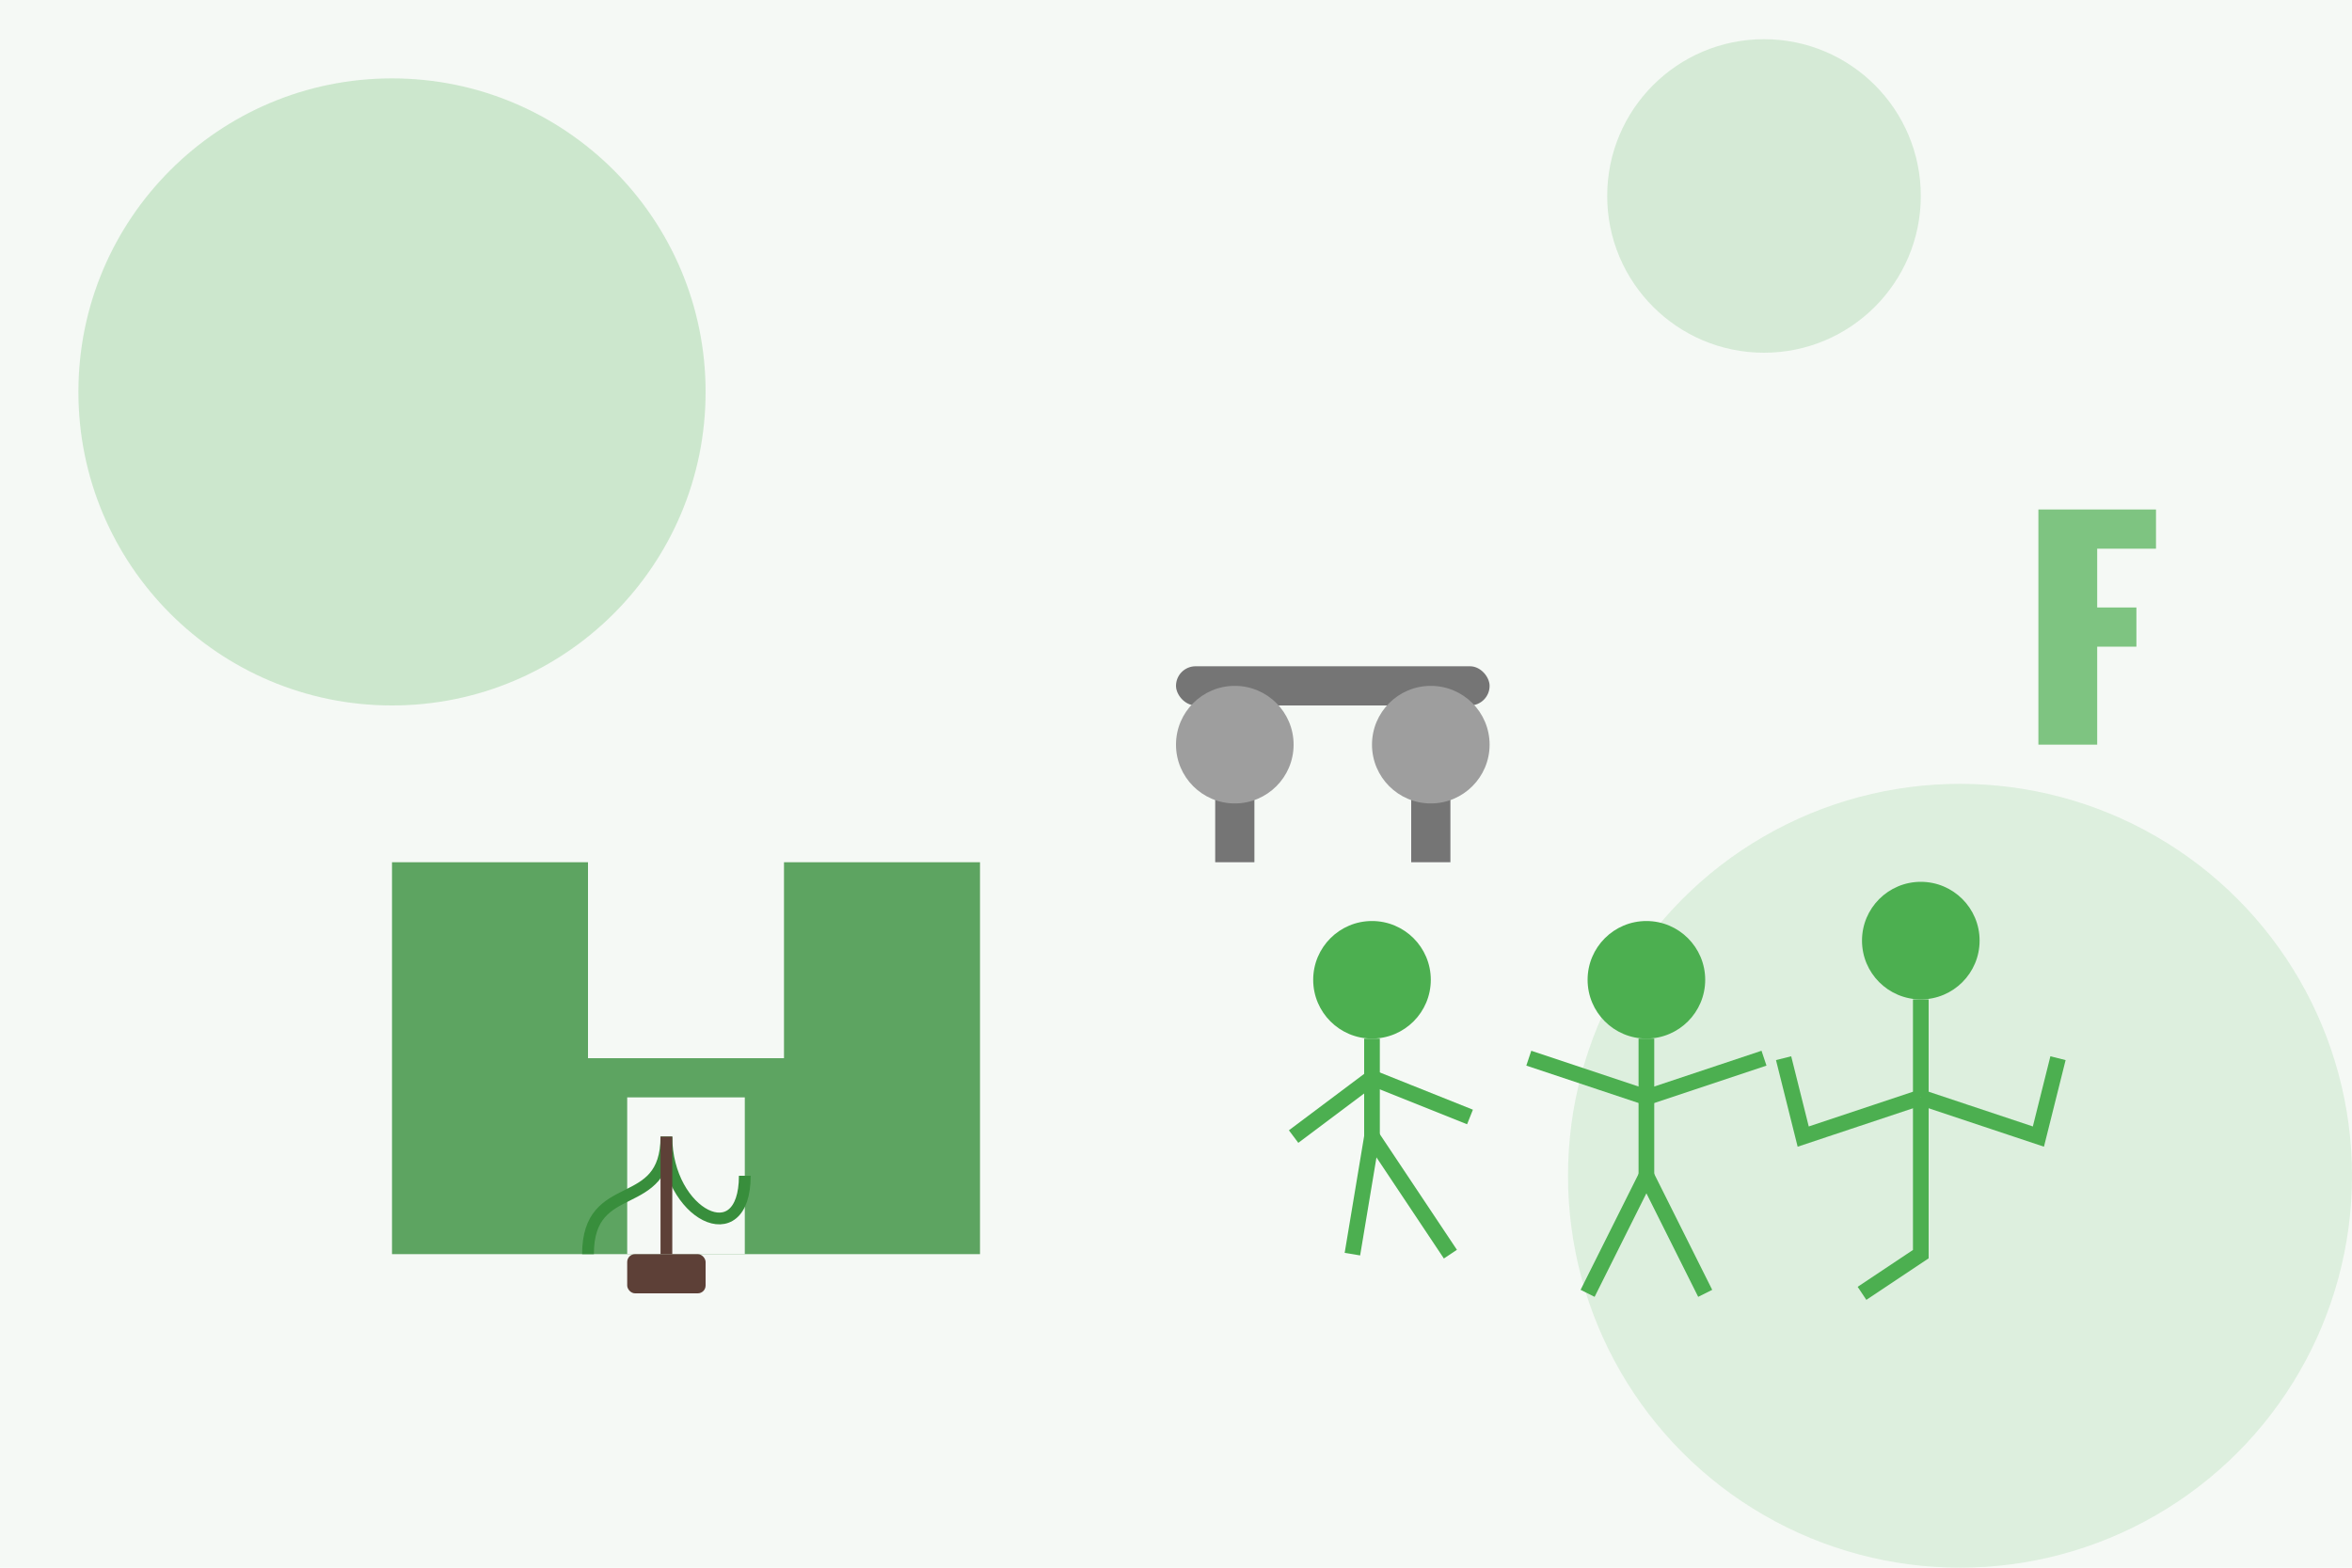 <svg width="600" height="400" viewBox="0 0 600 400" xmlns="http://www.w3.org/2000/svg">
  <!-- Background -->
  <rect width="600" height="400" fill="#f5f9f5"/>
  
  <!-- Decorative elements -->
  <circle cx="100" cy="100" r="80" fill="#A5D6A7" opacity="0.5"/>
  <circle cx="500" cy="300" r="100" fill="#A5D6A7" opacity="0.3"/>
  <circle cx="450" cy="50" r="40" fill="#A5D6A7" opacity="0.4"/>
  
  <!-- Building silhouette -->
  <path d="M100 320 L100 220 L150 220 L150 270 L200 270 L200 220 L250 220 L250 320 Z" fill="#388E3C" opacity="0.8"/>
  <rect x="160" y="280" width="30" height="40" fill="#f5f9f5"/>
  
  <!-- Figures representing people doing activities -->
  
  <!-- Figure 1 - running -->
  <circle cx="350" cy="250" r="15" fill="#4CAF50"/>
  <path d="M350 265 L350 290 L345 320" stroke="#4CAF50" stroke-width="4" fill="none"/>
  <path d="M350 290 L370 320" stroke="#4CAF50" stroke-width="4" fill="none"/>
  <path d="M350 275 L330 290" stroke="#4CAF50" stroke-width="4" fill="none"/>
  <path d="M350 275 L375 285" stroke="#4CAF50" stroke-width="4" fill="none"/>
  
  <!-- Figure 2 - stretching -->
  <circle cx="420" cy="250" r="15" fill="#4CAF50"/>
  <path d="M420 265 L420 300" stroke="#4CAF50" stroke-width="4" fill="none"/>
  <path d="M420 280 L390 270" stroke="#4CAF50" stroke-width="4" fill="none"/>
  <path d="M420 280 L450 270" stroke="#4CAF50" stroke-width="4" fill="none"/>
  <path d="M420 300 L405 330" stroke="#4CAF50" stroke-width="4" fill="none"/>
  <path d="M420 300 L435 330" stroke="#4CAF50" stroke-width="4" fill="none"/>
  
  <!-- Figure 3 - yoga pose -->
  <circle cx="490" cy="240" r="15" fill="#4CAF50"/>
  <path d="M490 255 L490 280" stroke="#4CAF50" stroke-width="4" fill="none"/>
  <path d="M490 280 L460 290 L455 270" stroke="#4CAF50" stroke-width="4" fill="none"/>
  <path d="M490 280 L520 290 L525 270" stroke="#4CAF50" stroke-width="4" fill="none"/>
  <path d="M490 280 L490 320 L475 330" stroke="#4CAF50" stroke-width="4" fill="none"/>
  
  <!-- Exercise equipment -->
  <rect x="300" y="170" width="80" height="10" rx="5" fill="#757575"/>
  <rect x="310" y="180" width="10" height="40" fill="#757575"/>
  <rect x="360" y="180" width="10" height="40" fill="#757575"/>
  <circle cx="315" cy="190" r="15" fill="#9E9E9E"/>
  <circle cx="365" cy="190" r="15" fill="#9E9E9E"/>
  
  <!-- Plant decoration -->
  <path d="M150 320 C150 300, 170 310, 170 290 C170 310, 190 320, 190 300" stroke="#388E3C" stroke-width="3" fill="none"/>
  <path d="M170 290 L170 320" stroke="#5D4037" stroke-width="3" fill="none"/>
  <rect x="160" y="320" width="20" height="10" rx="2" fill="#5D4037"/>
  
  <!-- Brand element - stylized "F" -->
  <path d="M520 130 L550 130 L550 140 L535 140 L535 155 L545 155 L545 165 L535 165 L535 190 L520 190 Z" fill="#4CAF50" opacity="0.7"/>
</svg>
